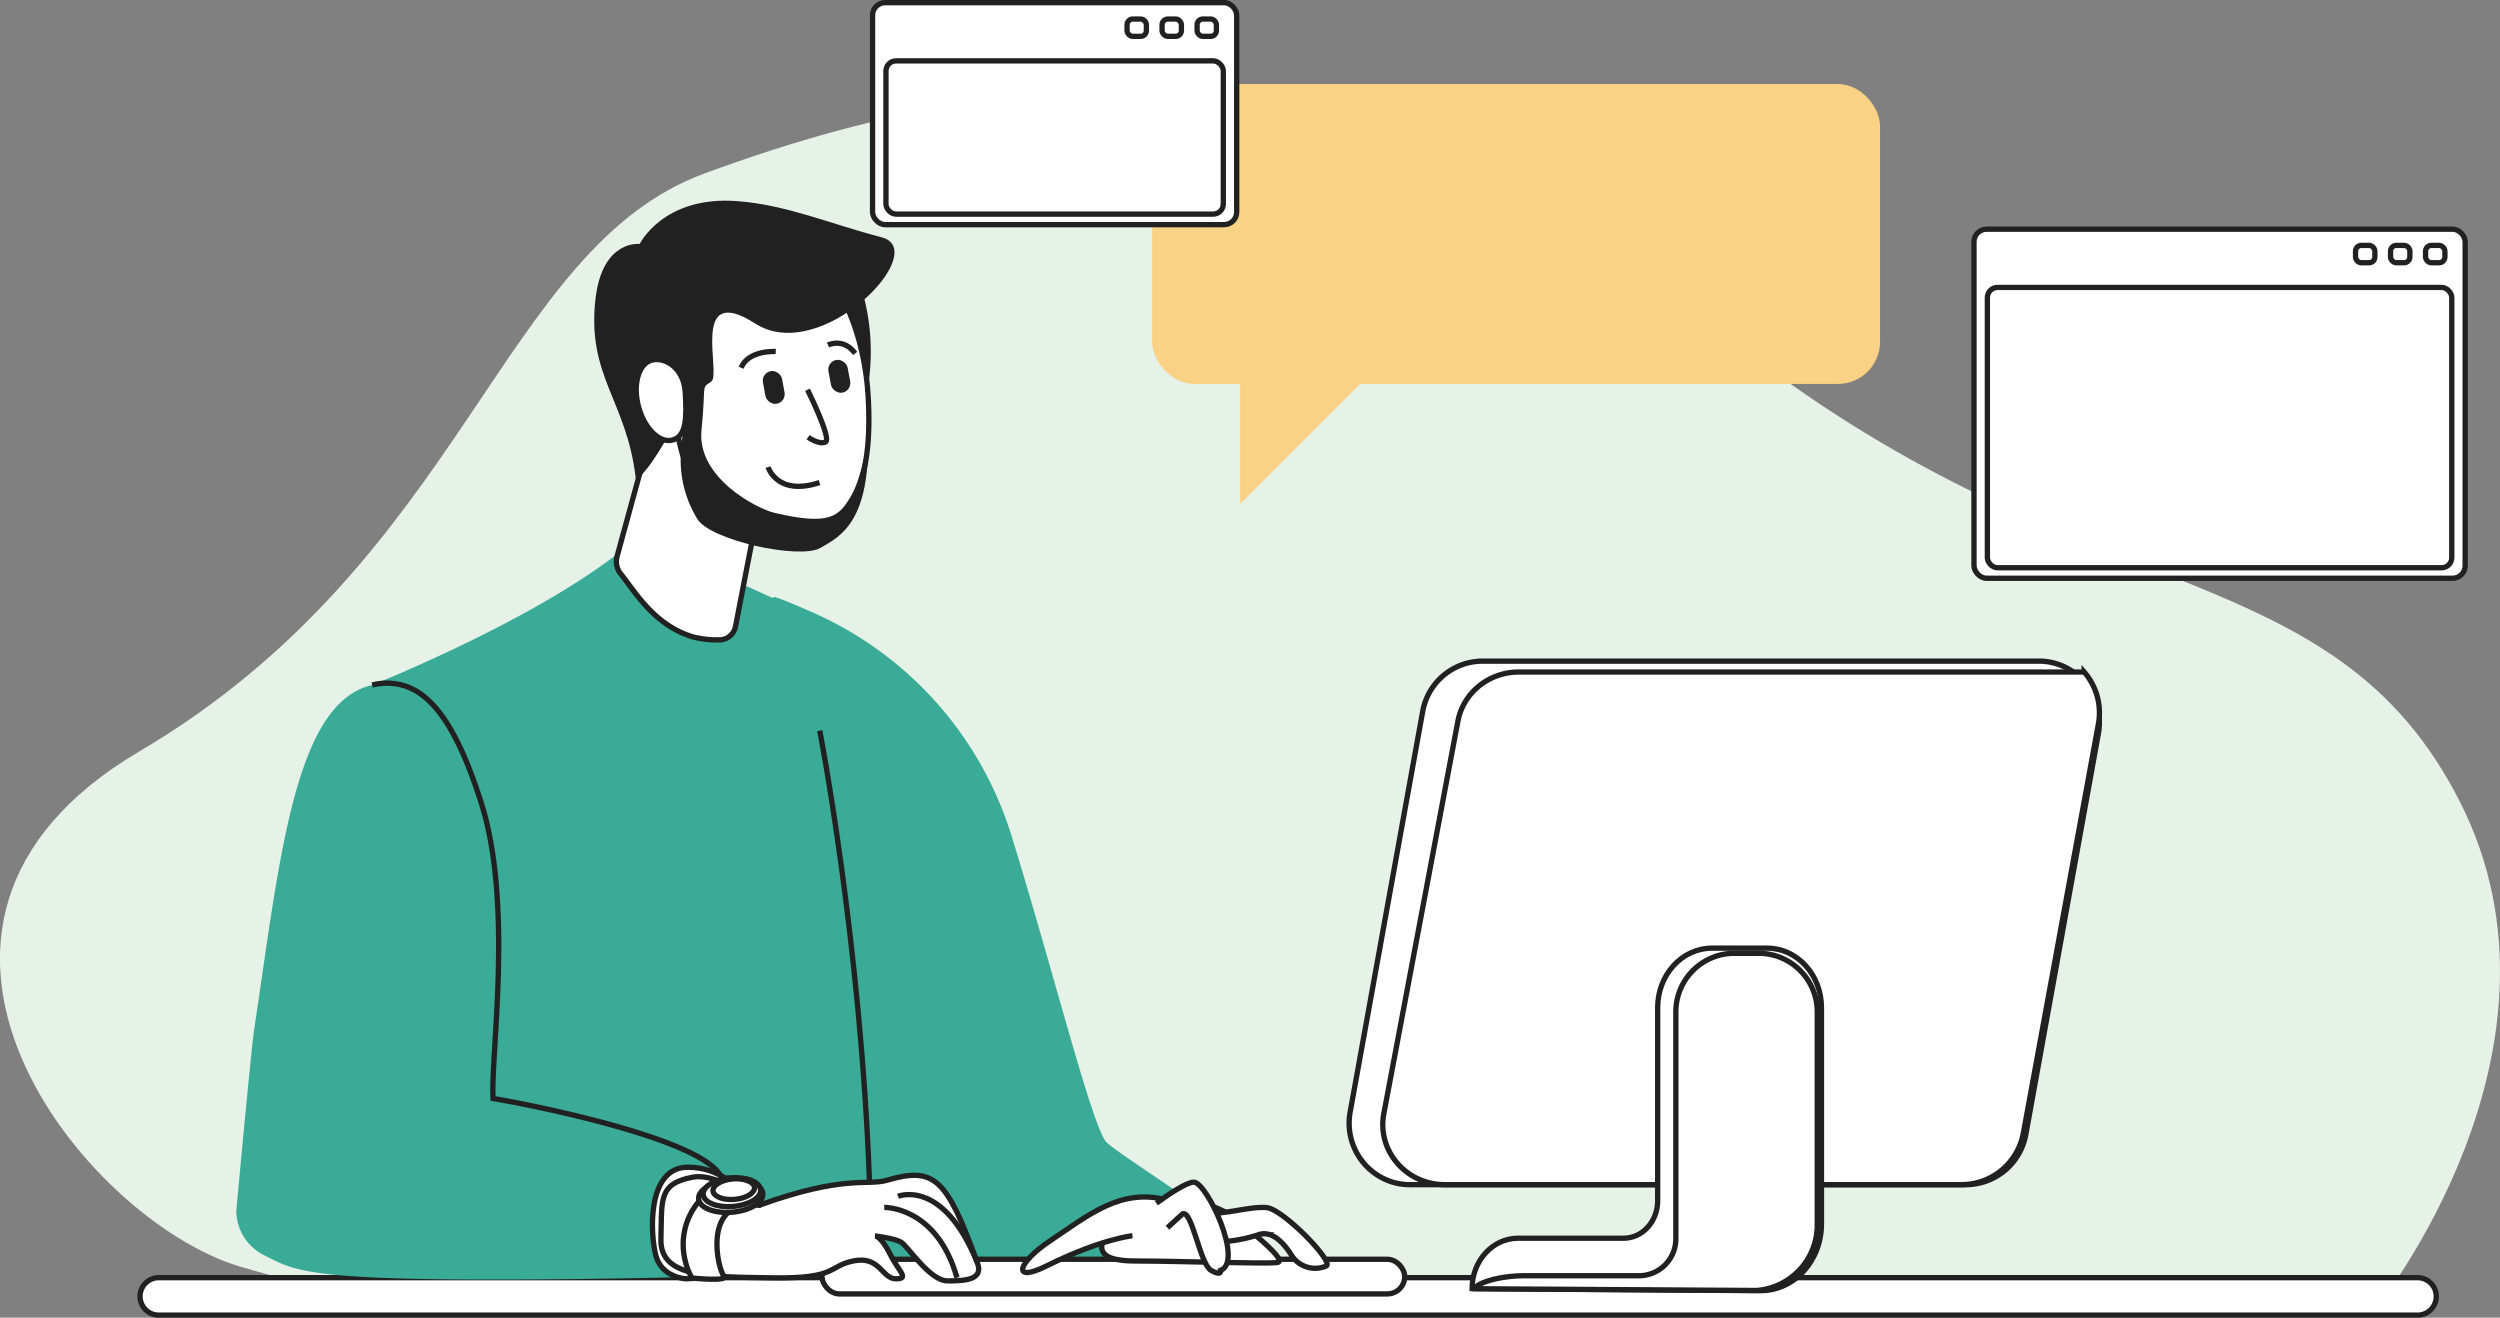<svg xmlns="http://www.w3.org/2000/svg" viewBox="0 0 1306.5 688.6"><rect x="0" y="0" width="1306.5" height="688.6" fill="#808080" stroke="none"/><defs><style>.a6548aaf-f9f3-4da5-b84f-ef0946cadbfd{fill:#e6f2e8;}.af1cc66b-4c9c-4e36-aff6-645d1216981b{fill:#3aab97;}.ea6830e1-d6bf-4a8e-a25d-e6b0db7fb507{fill:#fff;}.a6984e90-8155-4afe-b8a2-1dc3ac79e710,.ea6830e1-d6bf-4a8e-a25d-e6b0db7fb507{stroke:#212121;stroke-miterlimit:10;stroke-width:2.78px;}.e7f154ec-b7e6-4d19-a438-bd91e8f1dd2d{fill:#212121;}.b96460d3-dbec-452d-b790-e738f172c1c7{fill:#f9d285;}.a6984e90-8155-4afe-b8a2-1dc3ac79e710{fill:none;}</style></defs><g id="f528f03f-68a2-4666-9c21-f48fc308b76c" data-name="Layer 5"><path class="a6548aaf-f9f3-4da5-b84f-ef0946cadbfd" d="M1241.7,683.8s109.5-135.7,43.8-264.9-190.4-98.5-365.6-229.8C707.4,29.7,558.1,20.9,368.3,90.6,261.1,130,243.6,292,72.8,392.7c-153.9,90.7-28.4,245.1,52.6,269.2S261.1,686,261.1,686Z"/><path class="af1cc66b-4c9c-4e36-aff6-645d1216981b" d="M424.8,320.1A188.3,188.3,0,0,1,528.6,436.7c22.1,71.4,42.6,154.1,49.9,160.5,10.5,9.4,71.4,45.7,81.9,63.3s5.9,11.7,1.2,12.8-269.3,2.4-269.3,2.4,8.4-362.5,11.9-363.7C405.2,311.7,413.5,315.1,424.8,320.1Z"/><path class="ea6830e1-d6bf-4a8e-a25d-e6b0db7fb507" d="M83,687.3H1263.4a9.8,9.8,0,0,0,0-19.6H83a9.8,9.8,0,0,0,0,19.6Z"/><path class="af1cc66b-4c9c-4e36-aff6-645d1216981b" d="M435.4,326.8l-61-27.6-39.2-20.3C291.6,319.5,194.5,358,194.5,358s-14.8,137.3-4.7,215,4.4,93.5,4.4,93.5H394.5s86.6,9.8,74.8-41.3c-16.7-72.3-21.5-130.3-26.4-189.4"/><path class="e7f154ec-b7e6-4d19-a438-bd91e8f1dd2d" d="M445.4,138c24.3,54.2-4.9,104.3-4,102.2s-36.8-91.4-36.8-91.4Z"/><path class="ea6830e1-d6bf-4a8e-a25d-e6b0db7fb507" d="M353.3,178.1,322.5,290.7a10.2,10.2,0,0,0,1.9,9.2c7.2,8.9,17.5,27.2,38.3,33.1a52.3,52.3,0,0,0,13,1.4,8.6,8.6,0,0,0,8.7-7.1l20.7-106.9Z"/><path class="ea6830e1-d6bf-4a8e-a25d-e6b0db7fb507" d="M354.4,227.9c6.8,37.1,34.6,62.1,62,56s40.4-30.1,37.2-78.2c-2.5-37.8-21.1-78.8-48.5-72.7S347.6,190.8,354.4,227.9Z"/><path class="af1cc66b-4c9c-4e36-aff6-645d1216981b" d="M194.5,358c-40.8,9.2-48.4,92.1-61.6,179.5-1.6,10-9.4,95.2-9.4,95.2a26,26,0,0,0,14.8,23.4c13.4,6.7,18.7,11.7,96,12.5,74.2.7,169.9-2.4,169.9-2.4s.8-27.6-6.8-41.1c-11.4-20.3-128.8-49.4-139.7-51-1.5-21.8,10.8-100.9-6.2-154.5-11.7-36.9-24.3-56.2-40.1-61.2A31.1,31.1,0,0,0,194.5,358Z"/><path class="ea6830e1-d6bf-4a8e-a25d-e6b0db7fb507" d="M391.2,627.7S380.8,610,359.4,610s-19.7,34.9-16.6,46.3,15.6,12,15.6,12l45.8-2.1Z"/><rect class="ea6830e1-d6bf-4a8e-a25d-e6b0db7fb507" x="429.7" y="658.2" width="304.5" height="18.1" rx="9.1" transform="translate(1163.8 1334.4) rotate(-180)"/><path class="ea6830e1-d6bf-4a8e-a25d-e6b0db7fb507" d="M396.9,629.8c44.7-16.1,56.5-10,66.6-13,25-7.3,31.2-1,47.3,43.2,3.3,8.8-6.2,9.4-15.6,9.4s-20.8-18.3-24.4-20.3-13.5-3.2-13.5-3.2,3.1,0,7.8,9.4,10.4,13,3.1,13-8.3-12-21.9-9.4-8.3,9.4-42.1,8.9-59.4,0-58.8-20.3-1.6-28.9,16.6-32.3C376.1,612.6,396.9,629.8,396.9,629.8Z"/><path class="ea6830e1-d6bf-4a8e-a25d-e6b0db7fb507" d="M396.3,629.8c-29.9-3.4-21.1,33.9-18,37s-16.7,1.1-16.7,1.1-9.3-14.9-1.4-32.1,23.4-18,23.4-18l13.2,7.3Z"/><path class="ea6830e1-d6bf-4a8e-a25d-e6b0db7fb507" d="M365.1,626.6c.4,4.6,8.2,7.7,17.5,6.9s16.5-5.1,16.1-9.7-8.2-7.8-17.5-7S364.7,622,365.1,626.6Z"/><path class="ea6830e1-d6bf-4a8e-a25d-e6b0db7fb507" d="M367.5,624.3c.3,4.1,7.3,6.9,15.6,6.2s14.8-4.6,14.4-8.7-7.3-6.9-15.6-6.3S367.1,620.1,367.5,624.3Z"/><path class="ea6830e1-d6bf-4a8e-a25d-e6b0db7fb507" d="M372.6,622.4c.3,2.9,5.3,4.9,11.3,4.4s10.6-3.3,10.4-6.2-5.3-5-11.3-4.5S372.4,619.4,372.6,622.4Z"/><path class="ea6830e1-d6bf-4a8e-a25d-e6b0db7fb507" d="M736.8,619.1h290.7a31.9,31.9,0,0,0,31.2-26.3l37.9-209.4c3.6-19.7-11.3-37.9-31.1-37.9H774.7a31.9,31.9,0,0,0-31.2,26.3L705.6,581.1C702,600.9,717,619.1,736.8,619.1Z"/><path class="ea6830e1-d6bf-4a8e-a25d-e6b0db7fb507" d="M723.2,581.9l38.7-205c2.8-14.9,16.2-25.7,31.8-25.7h295.5a32.5,32.5,0,0,1,7.4,27.3l-39.2,213.7a32.9,32.9,0,0,1-32.3,26.9H755C734.8,619.1,719.5,601.3,723.2,581.9Z"/><path class="ea6830e1-d6bf-4a8e-a25d-e6b0db7fb507" d="M793.3,647.1h55.2c9.8,0,17.8-8.7,17.8-19.6V526.6c0-17.2,12.7-31.1,28.4-31.1h28.8c15.7,0,28.4,13.9,28.4,31.1v113c0,19.4-14.3,35-31.9,34.9l-150.7-1.1C769.3,658.9,780.1,647.1,793.3,647.1Z"/><path class="ea6830e1-d6bf-4a8e-a25d-e6b0db7fb507" d="M949.7,528.9V640.2a34.3,34.3,0,0,1-31.8,34.2l-147-.9c0-2.5,11.6-6.8,25.9-6.8h59.7a19.3,19.3,0,0,0,19.3-19.3V528.9a30.6,30.6,0,0,1,30.7-30.7H919A30.6,30.6,0,0,1,949.7,528.9Z"/><path class="ea6830e1-d6bf-4a8e-a25d-e6b0db7fb507" d="M642,634.3c-22.2-12.4-49.4-8.2-59.3,4.1S571.2,659,593.4,659s66.7,1.6,74.1.8S642,634.3,642,634.3Z"/><path class="ea6830e1-d6bf-4a8e-a25d-e6b0db7fb507" d="M609.1,626.9c-23.9-5.8-40.2,8.1-60.1,21.4-17.3,11.5-20.8,22.7-1.7,13.1,28-13.9,44.5-15.6,44.5-15.6"/><path class="ea6830e1-d6bf-4a8e-a25d-e6b0db7fb507" d="M630.8,634.2c12.1,0,22.6-3.8,31.1-3.1s35.4,28.3,31.2,30.5l-1,.4a14.6,14.6,0,0,1-17.2-6.1c-3.9-6.1-10.1-13.2-17.3-10.6a77.5,77.5,0,0,1-24.7,3.8Z"/><path class="ea6830e1-d6bf-4a8e-a25d-e6b0db7fb507" d="M604.3,628.8c7.3-5.3,16-11,19.6-11,6.6,0,26.3,41.2,14,46.1,0,0,.8,3.3-5,0s-9.8-31.3-14.8-29.6l-8,7.3"/><path class="e7f154ec-b7e6-4d19-a438-bd91e8f1dd2d" d="M453.6,227.3c1.2,45.3-14.2,53-25,59.1s-57.4-4-64.2-15.2c-17.4-28.6-2.7-55.4-6.6-55s-7.5,11.6-17.7,26.1c-1,1.3-7.6,10.3-7.9,7.3-4.8-40.6-25.9-53.2-20.9-94.2,3.8-30.3,23-27.9,23-27.9s12.3-25.3,50.9-22.4c25.8,1.9,48.9,12,75.5,18.9s-31.5,67.2-66,45.1-17.5,26.5-23,30.3-2.6.5-5.1,25.4,29.1,41.1,38.1,43.2c28.9,6.8,33.8,2,40.1-8.9S453.6,227.3,453.6,227.3Z"/><path class="ea6830e1-d6bf-4a8e-a25d-e6b0db7fb507" d="M333.9,213.3c3.3,11.4,11.4,18.8,18.1,16.5s6.9-11.6,6.1-24.9-11.4-18.8-18.1-16.5S330.6,201.9,333.9,213.3Z"/><rect class="ea6830e1-d6bf-4a8e-a25d-e6b0db7fb507" x="1031.6" y="119.7" width="256.7" height="182.42" rx="6.6" transform="translate(2319.9 421.9) rotate(-180)"/><rect class="ea6830e1-d6bf-4a8e-a25d-e6b0db7fb507" x="1038.6" y="150.2" width="242.7" height="146.49" rx="5.3" transform="translate(2319.9 446.9) rotate(-180)"/><rect class="ea6830e1-d6bf-4a8e-a25d-e6b0db7fb507" x="1267.7" y="128.3" width="10.1" height="9.05" rx="3" transform="translate(2545.4 265.6) rotate(-180)"/><rect class="ea6830e1-d6bf-4a8e-a25d-e6b0db7fb507" x="1249.4" y="128.3" width="10.1" height="9.05" rx="3" transform="translate(2508.8 265.6) rotate(-180)"/><rect class="ea6830e1-d6bf-4a8e-a25d-e6b0db7fb507" x="1231.1" y="128.3" width="10.1" height="9.05" rx="3" transform="translate(2472.2 265.6) rotate(-180)"/><rect class="b96460d3-dbec-452d-b790-e738f172c1c7" x="602.1" y="43.9" width="380.4" height="156.75" rx="22"/><path class="b96460d3-dbec-452d-b790-e738f172c1c7" d="M648.1,177v86.4l99.6-99.6S650.1,177,648.1,177Z"/><rect class="b96460d3-dbec-452d-b790-e738f172c1c7" x="621.8" y="59.4" width="341" height="125.67" rx="18.6"/><path class="b96460d3-dbec-452d-b790-e738f172c1c7" d="M807.5,90.5h-154a6.9,6.9,0,0,1-6.8-6.8,6.8,6.8,0,0,1,6.8-6.7h154a6.7,6.7,0,0,1,6.8,6.7A6.8,6.8,0,0,1,807.5,90.5Z"/><rect class="b96460d3-dbec-452d-b790-e738f172c1c7" x="646.7" y="108.7" width="293.2" height="7.59" rx="3.8"/><rect class="b96460d3-dbec-452d-b790-e738f172c1c7" x="646.7" y="123.4" width="293.2" height="7.59" rx="3.8"/><rect class="b96460d3-dbec-452d-b790-e738f172c1c7" x="864.2" y="164.8" width="16.5" height="14.86" rx="4.9"/><path class="b96460d3-dbec-452d-b790-e738f172c1c7" d="M899.1,164.8h6.8a4.8,4.8,0,0,1,4.8,4.8v5.2a4.9,4.9,0,0,1-4.9,4.9h-6.8a4.9,4.9,0,0,1-4.9-4.9v-5.2a4.9,4.9,0,0,1,4.9-4.9Z"/><rect class="b96460d3-dbec-452d-b790-e738f172c1c7" x="924.3" y="164.8" width="16.5" height="14.86" rx="4.9"/><rect class="e7f154ec-b7e6-4d19-a438-bd91e8f1dd2d" x="397.3" y="194.7" width="10.2" height="17.4" rx="5.1" transform="matrix(-0.98, 0.18, -0.18, -0.98, 835.32, 329.37)"/><rect class="e7f154ec-b7e6-4d19-a438-bd91e8f1dd2d" x="433.6" y="187.9" width="10.2" height="17.4" rx="5.1" transform="translate(906 309.2) rotate(169.4)"/><path class="ea6830e1-d6bf-4a8e-a25d-e6b0db7fb507" d="M405.4,183.7s-14.3-.9-18.1,8.5"/><path class="ea6830e1-d6bf-4a8e-a25d-e6b0db7fb507" d="M432.7,180.3s8.1-4,14.2,4.4"/><path class="ea6830e1-d6bf-4a8e-a25d-e6b0db7fb507" d="M422,203.7s12.8,25.7,9.4,27.3-9.1-2.5-9.1-2.5"/><path class="ea6830e1-d6bf-4a8e-a25d-e6b0db7fb507" d="M401.4,244.1s4.6,15.4,26.9,8.1"/><path class="a6984e90-8155-4afe-b8a2-1dc3ac79e710" d="M376.4,614.2c-11.5-20.3-107.8-38.5-118.7-40.1-1.5-21.8,10.8-100.9-6.2-154.5-11.7-36.9-24.3-56.2-40.1-61.2a31.1,31.1,0,0,0-16.9-.4"/><path class="a6984e90-8155-4afe-b8a2-1dc3ac79e710" d="M462.1,631s27.4-.7,38,36.7"/><path class="a6984e90-8155-4afe-b8a2-1dc3ac79e710" d="M469.3,625.2s23.5-9.8,41.5,34.8"/><path class="a6984e90-8155-4afe-b8a2-1dc3ac79e710" d="M428.4,381.8s21.4,110.2,26,236"/><rect class="ea6830e1-d6bf-4a8e-a25d-e6b0db7fb507" x="456" y="1.4" width="190.3" height="116.02" rx="6.6" transform="translate(1102.3 118.8) rotate(-180)"/><rect class="ea6830e1-d6bf-4a8e-a25d-e6b0db7fb507" x="463" y="31.9" width="176.3" height="80.09" rx="5.3" transform="translate(1102.3 143.8) rotate(-180)"/><rect class="ea6830e1-d6bf-4a8e-a25d-e6b0db7fb507" x="625.7" y="9.9" width="10.1" height="9.05" rx="3" transform="translate(1261.4 28.9) rotate(-180)"/><rect class="ea6830e1-d6bf-4a8e-a25d-e6b0db7fb507" x="607.4" y="9.9" width="10.1" height="9.05" rx="3" transform="translate(1224.8 28.9) rotate(-180)"/><rect class="ea6830e1-d6bf-4a8e-a25d-e6b0db7fb507" x="589.1" y="9.9" width="10.1" height="9.05" rx="3" transform="translate(1188.2 28.9) rotate(-180)"/></g></svg>